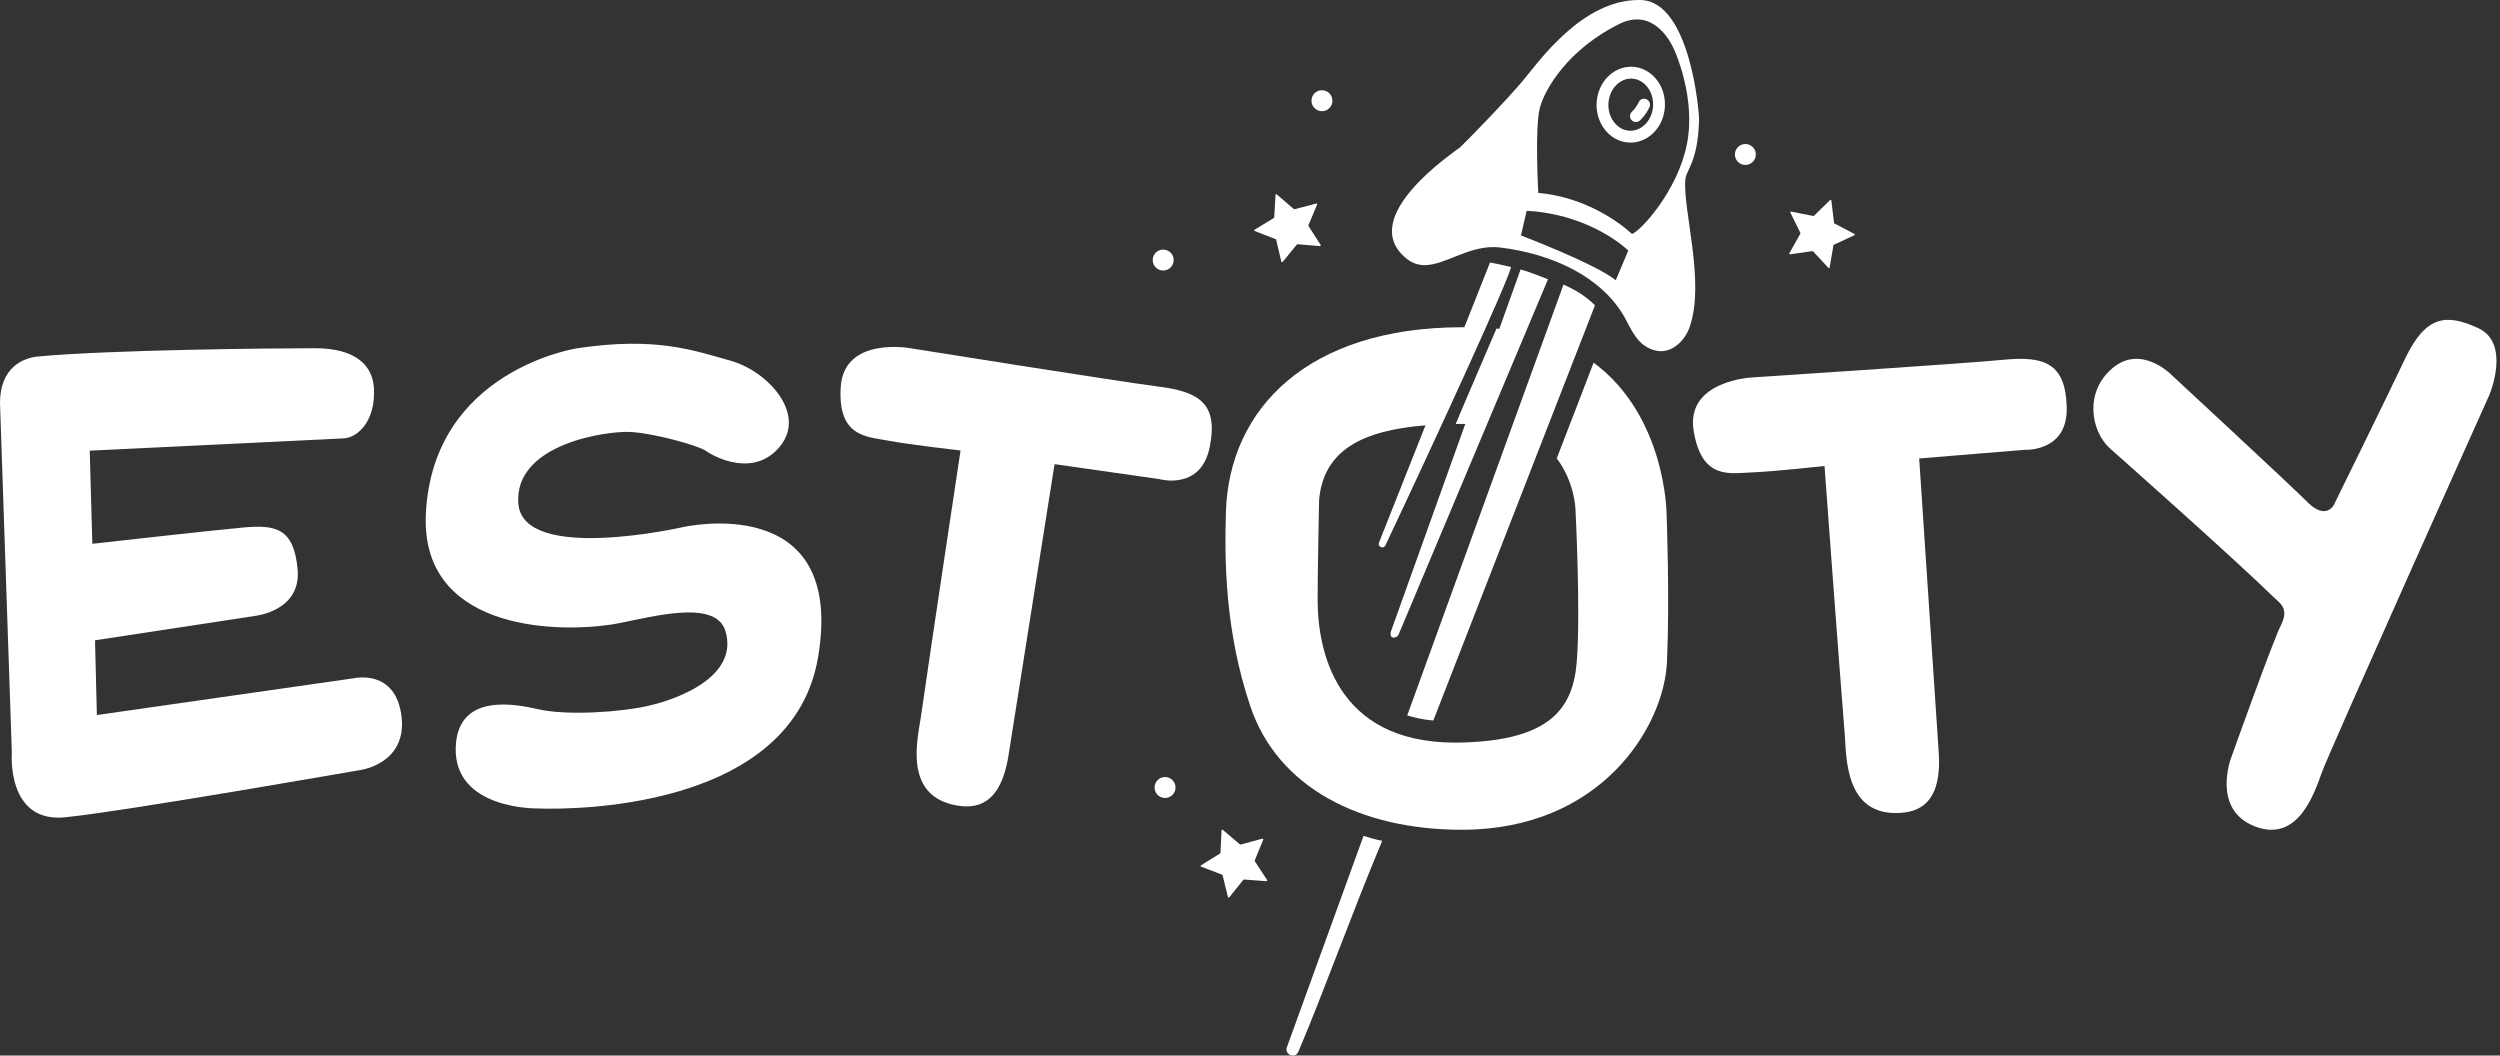 <svg width="270" height="114" viewBox="0 0 270 114" fill="none" xmlns="http://www.w3.org/2000/svg">
<rect x="0" y="0" width="270" height="114" fill="#333333" stroke="none"/>
<g clip-path="url(#clip0_106_294)">
<path d="M0 43.511L1.278 81.234C1.278 81.234 0.639 88.907 7.027 88.267C13.416 87.628 38.969 83.152 38.969 83.152C38.969 83.152 44.001 82.46 43.362 77.345C42.723 72.23 38.277 73.242 38.277 73.242L10.461 77.225L10.263 69.152L27.471 66.528C27.471 66.528 32.555 66.049 32.142 61.493C31.734 56.991 29.746 56.658 26.193 56.978C22.948 57.27 9.972 58.731 9.972 58.731L9.691 48.669L37.066 47.347C38.709 47.276 40.55 45.402 40.39 41.991C40.274 39.515 38.481 37.607 34.009 37.607C29.537 37.607 11.686 37.783 4.099 38.502C2.509 38.653 0 39.675 0 43.511Z" fill="white"/>
<path d="M62.368 37.608C62.368 37.608 46.797 39.92 45.997 55.42C45.359 67.808 59.434 68.405 65.901 67.469C69.262 66.982 77.195 64.398 78.339 68.128C79.735 72.677 74.16 75.294 69.901 76.254C67.073 76.89 61.33 77.319 58.135 76.6C55.816 76.077 49.405 74.708 49.218 80.729C49.011 87.441 57.976 87.309 57.976 87.309C57.976 87.309 85.374 88.764 88.358 70.952C91.393 52.836 73.707 56.939 73.707 56.939C73.707 56.939 56.459 60.855 55.98 54.381C55.5 47.908 65.615 46.496 68.171 46.655C70.726 46.815 75.474 48.134 76.263 48.707C77.156 49.357 81.493 51.664 84.288 48.148C87.083 44.631 82.891 40.075 78.898 38.956C74.905 37.837 70.832 36.339 62.368 37.608Z" fill="white"/>
<path d="M103.74 48.656C103.74 48.656 100.562 69.693 99.448 77.478C99.12 79.77 97.506 85.983 103.334 86.989C105.254 87.32 108.045 87.149 108.924 81.554C110 74.698 113.892 50.127 113.892 50.127L125.214 51.743C125.214 51.743 129.686 53.022 130.644 48.306C131.603 43.591 129.526 42.312 125.135 41.753C120.742 41.193 98.303 37.607 98.303 37.607C98.303 37.607 91.125 36.288 90.796 41.833C90.477 47.227 93.632 47.148 95.907 47.587C98.03 47.997 103.74 48.656 103.74 48.656Z" fill="white"/>
<path d="M197.048 50.328C197.048 50.328 198.602 71.547 199.238 79.386C199.425 81.693 199.226 88.11 205.132 87.799C207.078 87.697 209.762 86.911 209.381 81.26C208.913 74.336 207.272 49.513 207.272 49.513L218.671 48.58C218.671 48.58 223.315 48.836 223.207 44.025C223.098 39.214 220.79 38.427 216.383 38.855C211.978 39.282 189.301 40.758 189.301 40.758C189.301 40.758 182.009 41.062 182.916 46.542C183.797 51.874 186.856 51.097 189.173 51.021C191.333 50.951 197.048 50.328 197.048 50.328Z" fill="white"/>
<path d="M227.829 48.387C227.829 48.387 241.217 60.243 245.636 64.571C246.152 65.076 247.273 65.69 246.356 67.488C245.441 69.278 240.951 81.874 240.951 81.874C240.951 81.874 238.836 87.435 243.52 89.247C248.205 91.058 249.936 85.697 250.787 83.353C251.639 81.008 268.849 42.659 268.849 42.659C268.849 42.659 271.216 37.091 267.651 35.439C264.214 33.848 261.979 34.049 259.744 38.753C257.509 43.458 252.024 54.594 252.024 54.594C252.024 54.594 251.146 56.169 249.229 54.251C247.314 52.332 234.483 40.451 234.483 40.451C234.483 40.451 231.236 37.147 228.149 39.758C225.061 42.369 225.85 46.569 227.829 48.387Z" fill="white"/>
<path d="M142.77 12.009C143.395 12.009 143.901 11.503 143.901 10.877C143.901 10.252 143.395 9.745 142.77 9.745C142.145 9.745 141.639 10.252 141.639 10.877C141.639 11.503 142.145 12.009 142.77 12.009Z" fill="white"/>
<path d="M188.5 15.552C187.875 15.552 187.368 16.059 187.368 16.684C187.368 17.309 187.875 17.816 188.5 17.816C189.125 17.816 189.631 17.309 189.631 16.684C189.631 16.059 189.125 15.552 188.5 15.552Z" fill="white"/>
<path d="M125.626 29.219C126.252 29.219 126.758 28.712 126.758 28.086C126.758 27.461 126.252 26.954 125.626 26.954C125.002 26.954 124.495 27.461 124.495 28.086C124.495 28.712 125.002 29.219 125.626 29.219Z" fill="white"/>
<path d="M125.825 83.918C125.201 83.918 124.694 84.425 124.694 85.05C124.694 85.676 125.201 86.183 125.825 86.183C126.45 86.183 126.956 85.676 126.956 85.05C126.956 84.425 126.45 83.918 125.825 83.918Z" fill="white"/>
<path d="M137.777 25.832L137.827 25.89L138.384 28.255C138.393 28.295 138.428 28.318 138.464 28.318C138.486 28.318 138.509 28.308 138.526 28.288L140.064 26.407L140.134 26.377L142.554 26.578L142.561 26.579C142.625 26.579 142.665 26.508 142.629 26.453L141.317 24.408L141.31 24.332L142.249 22.091C142.273 22.035 142.23 21.978 142.175 21.978C142.168 21.978 142.16 21.979 142.153 21.98L139.805 22.598L139.731 22.58L137.891 20.994C137.875 20.98 137.856 20.974 137.838 20.974C137.798 20.974 137.759 21.005 137.756 21.052L137.617 23.478L137.578 23.543L135.502 24.804C135.444 24.839 135.451 24.925 135.515 24.95L137.777 25.832Z" fill="white"/>
<path d="M200.267 25.262L198.118 24.132L198.075 24.069L197.787 21.656C197.781 21.612 197.744 21.584 197.705 21.584C197.685 21.584 197.665 21.591 197.648 21.607L195.91 23.304L195.837 23.326L193.455 22.854C193.45 22.853 193.444 22.853 193.439 22.853C193.38 22.853 193.338 22.915 193.366 22.971L194.441 25.15L194.439 25.226L193.255 27.347C193.224 27.403 193.265 27.469 193.325 27.469L193.338 27.468L195.741 27.119L195.812 27.144L197.463 28.927C197.479 28.945 197.501 28.953 197.522 28.953C197.56 28.953 197.596 28.927 197.603 28.885L198.013 26.49L198.06 26.429L200.264 25.409C200.325 25.381 200.327 25.294 200.267 25.262Z" fill="white"/>
<path d="M135.517 93.009L135.509 92.933L136.429 90.684C136.451 90.628 136.409 90.571 136.353 90.571C136.346 90.571 136.339 90.572 136.331 90.574L133.988 91.212L133.914 91.195L132.061 89.625C132.045 89.612 132.026 89.606 132.008 89.606C131.967 89.606 131.929 89.637 131.927 89.683L131.809 92.111L131.77 92.176L129.705 93.456C129.648 93.491 129.656 93.577 129.719 93.601L131.99 94.464L132.04 94.521L132.617 96.882C132.627 96.921 132.662 96.944 132.697 96.944C132.72 96.944 132.744 96.934 132.76 96.913L134.281 95.018L134.351 94.988L136.772 95.168L136.779 95.168C136.843 95.168 136.883 95.097 136.847 95.042L135.517 93.009Z" fill="white"/>
<path d="M182.191 15.553C181.169 20.71 177.091 25.029 176.252 25.269C176.252 25.269 172.289 21.374 166.136 20.837C166.136 20.837 165.747 13.966 166.286 11.729C166.765 9.745 169.294 5.269 175.124 2.472C175.729 2.209 176.283 2.098 176.788 2.098C179.585 2.098 180.873 5.509 180.873 5.509C180.873 5.509 183.181 10.558 182.191 15.553ZM174.505 30.265C172.221 28.446 164.264 25.43 164.264 25.43L164.882 22.765C171.949 23.165 175.854 27.06 175.854 27.06L174.505 30.265ZM177.219 0.004C177.14 0.001 177.06 0 176.981 0C170.926 0 166.291 6.509 164.556 8.613C162.799 10.744 158.114 15.539 157.689 15.912C157.262 16.285 146.303 23.495 151.939 27.954C152.562 28.447 153.202 28.634 153.866 28.634C154.936 28.634 156.068 28.147 157.293 27.66C158.518 27.173 159.834 26.686 161.271 26.686C161.511 26.686 161.754 26.699 162.001 26.729C167.591 27.395 172.994 29.872 175.47 34.295C176.215 35.626 176.854 37.412 178.823 37.864C179.01 37.907 179.194 37.928 179.375 37.928C180.766 37.928 181.997 36.735 182.497 35.28C184.174 30.405 181.726 22.653 182.018 19.376C182.116 18.279 183.349 17.617 183.499 13.007C183.542 12.307 182.57 0.154 177.219 0.004Z" fill="white"/>
<path d="M176.097 14.121L176.019 14.12C175.399 14.097 174.819 13.8 174.386 13.282C173.92 12.726 173.68 11.992 173.708 11.216C173.764 9.712 174.858 8.488 176.148 8.488L176.226 8.489C176.846 8.512 177.425 8.809 177.859 9.327C178.324 9.883 178.565 10.617 178.536 11.393C178.481 12.897 177.387 14.121 176.097 14.121ZM176.273 7.211L176.148 7.209C174.165 7.209 172.513 8.954 172.432 11.169C172.349 13.43 173.934 15.323 175.972 15.398L176.097 15.4C178.08 15.4 179.732 13.655 179.813 11.44C179.896 9.179 178.311 7.286 176.273 7.211Z" fill="white"/>
<path d="M176.967 11.065C176.96 11.083 176.74 11.591 176.234 12.084C175.981 12.331 175.976 12.736 176.223 12.989C176.47 13.241 176.874 13.246 177.126 12.999C177.853 12.286 178.13 11.591 178.153 11.538C178.282 11.21 178.121 10.838 177.794 10.708C177.466 10.579 177.097 10.739 176.967 11.065Z" fill="white"/>
<path d="M138.984 113.099C138.796 113.619 139.215 114 139.631 114C139.866 114 140.1 113.878 140.222 113.59C143.11 106.778 145.908 98.845 149.278 90.81C148.405 90.629 148.072 90.522 147.263 90.272L138.984 113.099Z" fill="white"/>
<path d="M168.859 30.734L151.979 77.269C152.967 77.544 153.603 77.713 154.8 77.815L172.258 32.973C171.273 32 170.309 31.392 168.859 30.734Z" fill="white"/>
<path d="M164.221 29.104L161.928 35.511C161.826 35.502 161.723 35.493 161.62 35.484C161.62 35.484 157.188 45.791 157.219 45.791C157.558 45.786 157.901 45.783 158.249 45.783L150.268 68.062C150.103 68.523 150.167 68.859 150.536 68.859C150.746 68.859 150.955 68.75 151.064 68.492L167.184 30.163C166.053 29.729 165.228 29.378 164.221 29.104Z" fill="white"/>
<path d="M179.994 55.58C179.994 55.58 179.985 45.008 172.113 39.165L168.13 49.506C170.046 52.029 170.146 54.914 170.146 54.914C170.146 54.914 170.72 65.961 170.292 71.444C169.893 76.559 167.375 79.954 157.835 80.196C157.613 80.201 157.393 80.204 157.177 80.204C144.105 80.204 142.327 70.028 142.303 64.877C142.291 62.475 142.462 54.008 142.462 54.008C142.925 48.66 147.073 46.486 153.952 45.934L148.934 58.595C148.815 58.891 149.056 59.118 149.295 59.118C149.423 59.118 149.55 59.054 149.623 58.9C155.124 47.271 162.988 30.122 163.189 28.837C162.114 28.575 161.286 28.418 160.922 28.353L158.151 35.342C158.077 35.342 158.003 35.342 157.929 35.342C141.219 35.341 132.747 44.17 132.401 55.26C132.236 60.511 132.301 68.159 135.036 76.28C137.991 85.051 146.894 89.614 157.875 89.614C172.967 89.614 179.715 78.467 180.033 71.484C180.342 64.691 179.994 55.58 179.994 55.58Z" fill="white"/>
</g>
<defs>
<clipPath id="clip0_106_294">
<rect width="269.619" height="114" fill="white"/>
</clipPath>
</defs>
</svg>
